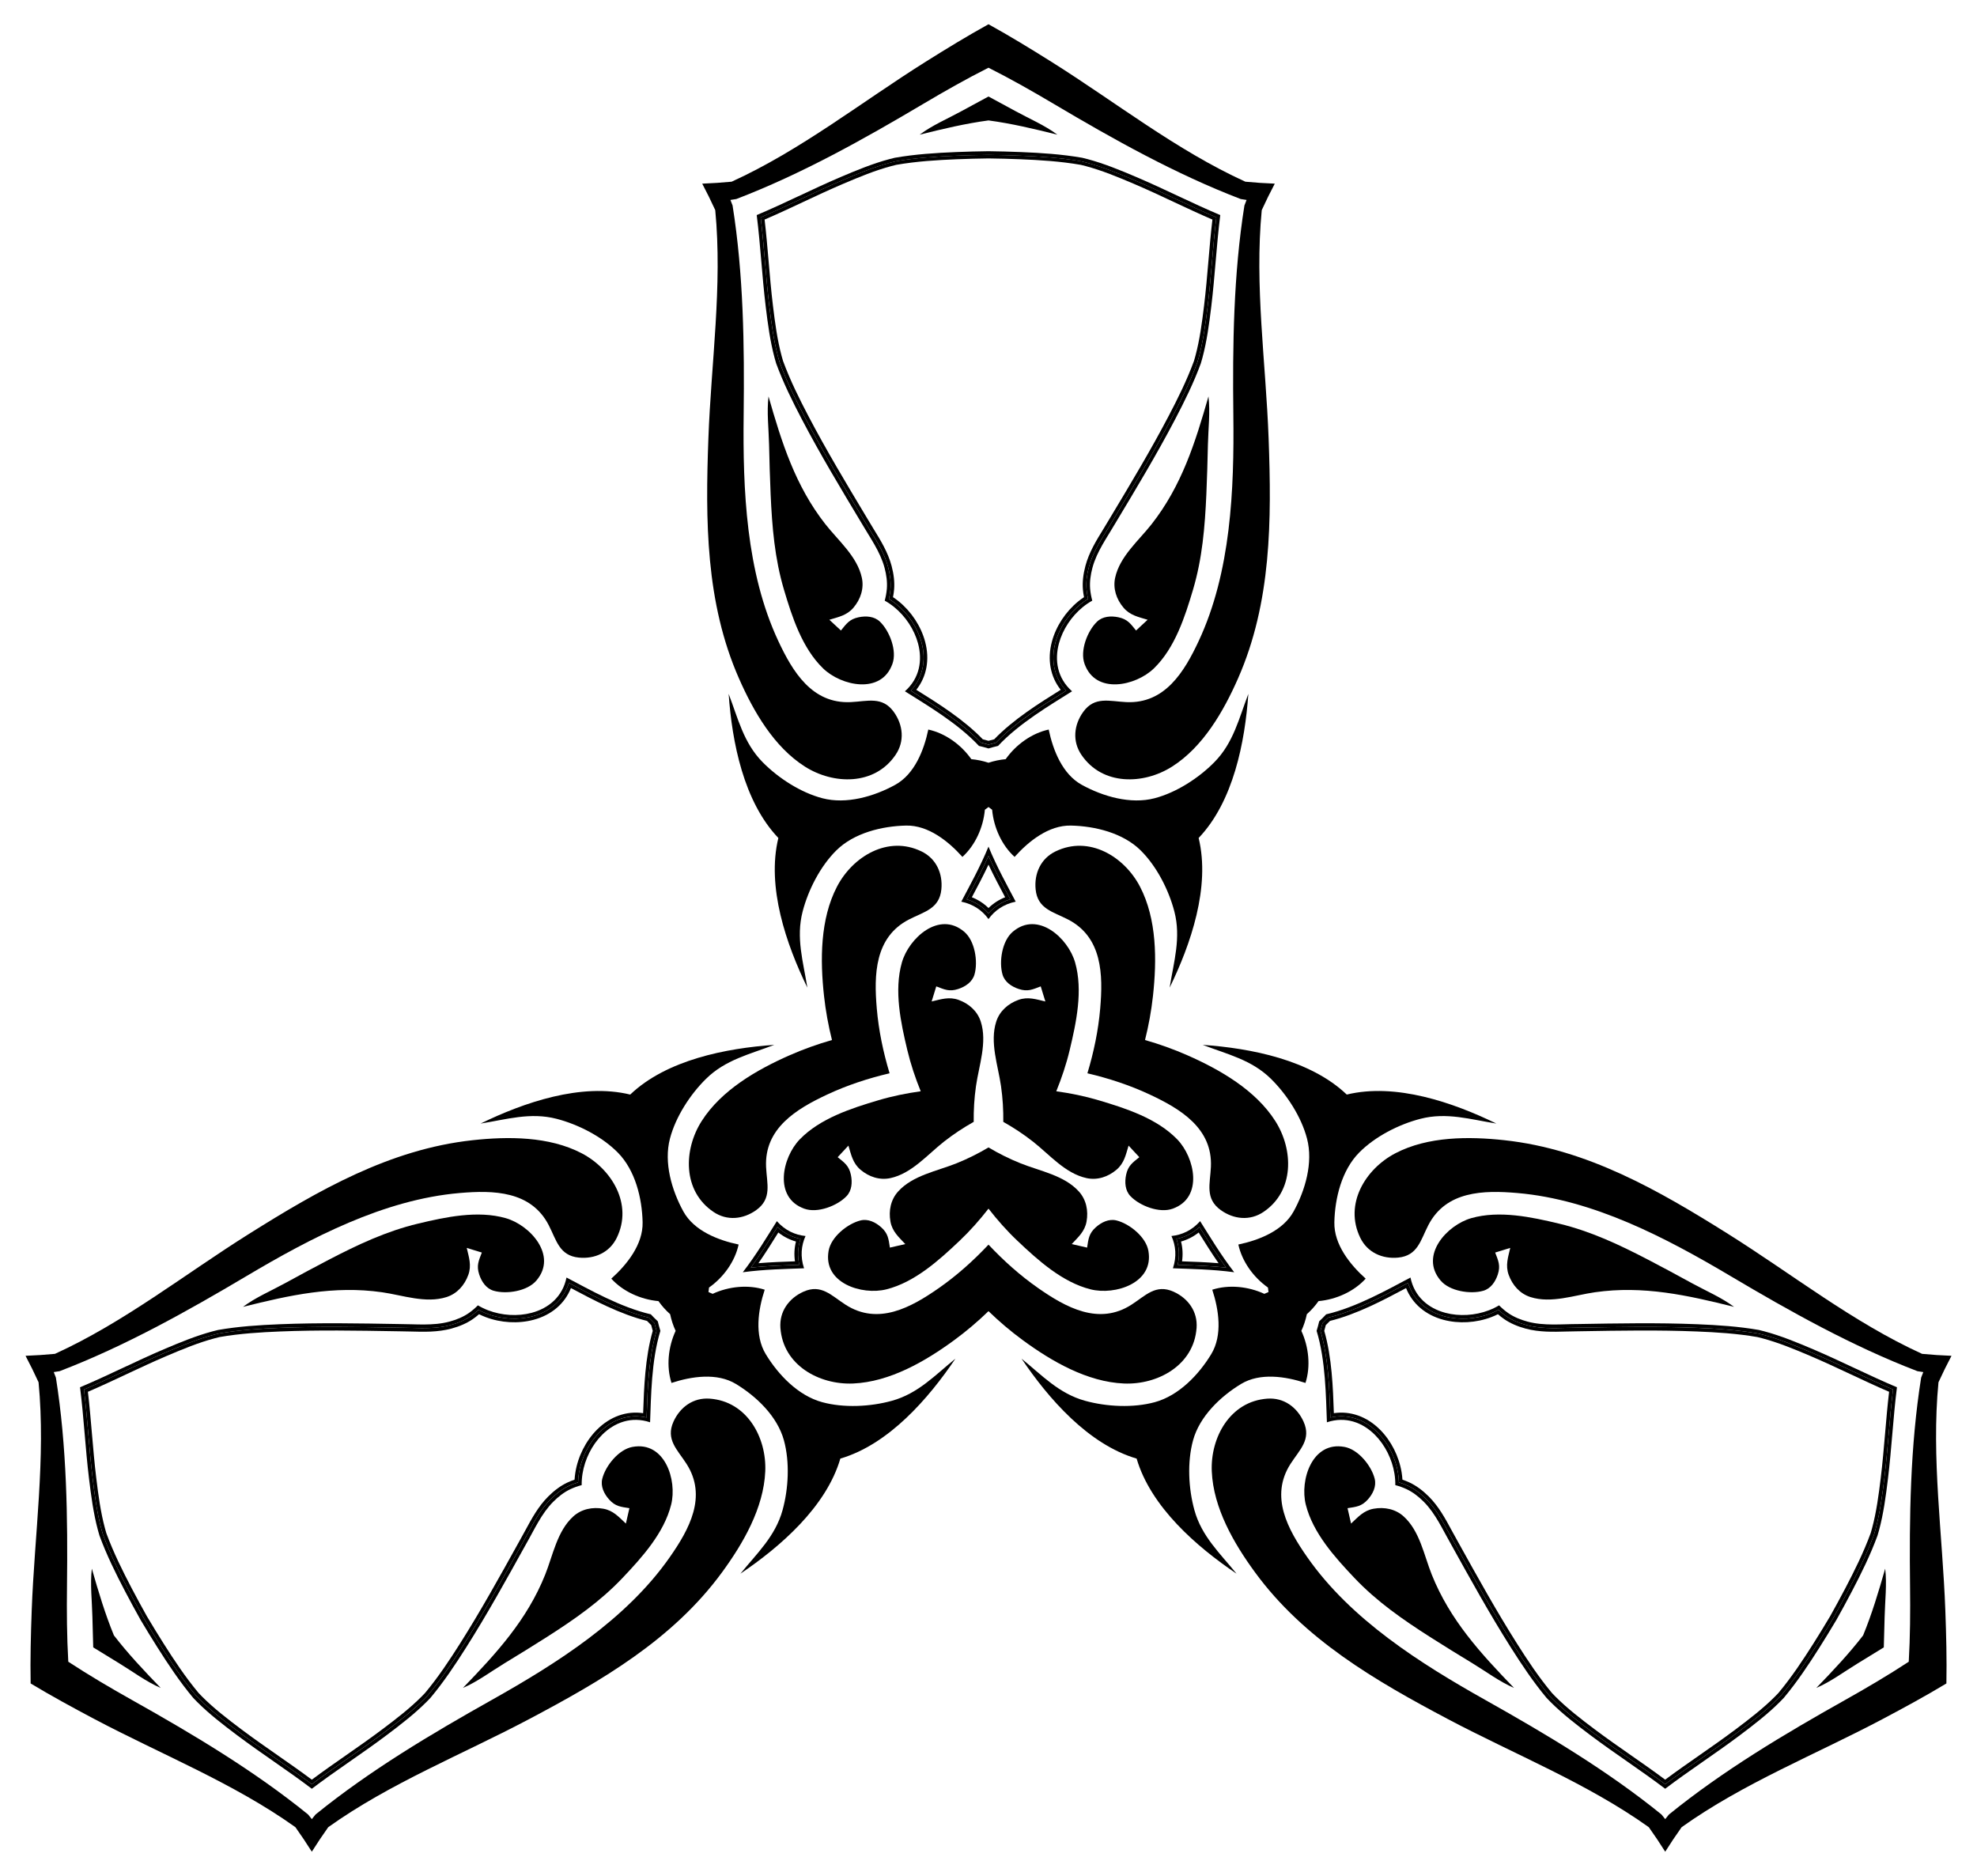 <?xml version="1.0" encoding="UTF-8"?>
<!DOCTYPE svg  PUBLIC '-//W3C//DTD SVG 1.1//EN'  'http://www.w3.org/Graphics/SVG/1.1/DTD/svg11.dtd'>
<svg enable-background="new 0 0 1731.094 1642.438" version="1.1" viewBox="0 0 1731.1 1642.4" xml:space="preserve" xmlns="http://www.w3.org/2000/svg">

	
		
			<path d="m128.64 1415.1c-4.553-8.131-9.006-16.303-13.304-24.506-7.833-14.948-15.946-31.143-22.233-48.305-0.424-1.416-0.84-2.883-1.236-4.362-3.778-14.099-5.739-28.818-7.575-43.914-1.573-12.935-2.705-26.158-3.799-38.946-1.033-12.067-2.08-24.31-3.52-36.531 11.304-4.864 22.43-10.078 33.397-15.217 11.622-5.446 23.639-11.078 35.628-16.182 13.992-5.958 27.719-11.619 41.818-15.397 1.48-0.397 2.958-0.77 4.396-1.111 18.006-3.136 36.088-4.207 52.95-4.898 33.567-1.374 67.811-0.787 100.93-0.22l3.065 0.052 0.102 7e-4c3.368 0.004 6.861 0.102 10.24 0.198 11.664 0.331 23.725 0.672 35.67-2.529 7.358-1.972 13.711-4.785 18.881-8.361 1.836-1.27 3.632-2.676 5.426-4.248 1.867 0.928 3.787 1.77 5.744 2.516 13.331 5.085 28.636 5.949 41.99 2.371 15.746-4.218 27.305-14.146 32.711-27.782 0.105 0.056 0.211 0.112 0.317 0.169 19.188 10.215 42.78 22.774 66.304 28.58 1.195 1.244 2.421 2.471 3.672 3.681 0.422 1.689 0.873 3.364 1.352 5.021-6.734 23.275-7.654 49.986-8.401 71.711-0.004 0.12-0.008 0.239-0.012 0.359-14.512-2.135-28.889 2.911-40.415 14.438-9.775 9.776-16.679 23.462-18.941 37.55-0.332 2.068-0.564 4.152-0.693 6.233-2.258 0.767-4.373 1.619-6.391 2.575-5.682 2.689-11.294 6.784-16.681 12.171-8.745 8.745-14.48 19.361-20.025 29.627-1.606 2.974-3.267 6.048-4.948 8.967l-0.051 0.089-1.487 2.68c-16.066 28.963-32.679 58.912-50.653 87.295-9.029 14.258-18.998 29.381-30.716 43.407-1.014 1.075-2.077 2.168-3.16 3.252-10.321 10.321-22.087 19.379-34.243 28.518-10.415 7.83-21.301 15.422-31.828 22.763-9.934 6.928-20.013 13.957-29.877 21.314-9.864-7.357-19.943-14.386-29.877-21.314-10.527-7.342-21.413-14.933-31.828-22.763-12.156-9.139-23.922-18.196-34.243-28.518-1.083-1.083-2.146-2.177-3.16-3.252-11.719-14.026-21.688-29.149-30.716-43.407-4.954-7.824-9.805-15.767-14.57-23.775zm736.91-1276.4c9.318 0.122 18.622 0.352 27.875 0.731 16.862 0.69 34.943 1.762 52.95 4.898 1.438 0.341 2.916 0.714 4.396 1.111 14.099 3.778 27.826 9.439 41.818 15.397 11.989 5.105 24.006 10.736 35.628 16.183 10.967 5.139 22.094 10.353 33.397 15.217-1.44 12.221-2.488 24.464-3.52 36.531-1.094 12.788-2.226 26.011-3.799 38.946-1.836 15.097-3.797 29.815-7.575 43.914-0.397 1.48-0.812 2.947-1.236 4.363-6.287 17.162-14.4 33.356-22.233 48.305-15.593 29.758-33.223 59.12-50.273 87.514l-1.578 2.628-0.052 0.088c-1.687 2.915-3.519 5.891-5.291 8.769-6.118 9.936-12.444 20.21-15.645 32.156-1.972 7.358-2.712 14.266-2.2 20.532 0.182 2.225 0.501 4.484 0.966 6.823-1.737 1.152-3.426 2.395-5.051 3.716-11.069 9.003-19.47 21.825-23.049 35.179-4.22 15.746-1.401 30.72 7.704 42.22-0.101 0.063-0.203 0.127-0.304 0.19-18.441 11.51-41.113 25.661-57.903 43.131-1.675 0.413-3.35 0.861-5.024 1.339-1.674-0.478-3.349-0.926-5.024-1.339-16.79-17.47-39.462-31.621-57.903-43.131-0.102-0.064-0.203-0.127-0.304-0.19 9.105-11.5 11.924-26.474 7.704-42.22-3.579-13.354-11.98-26.176-23.049-35.179-1.625-1.322-3.314-2.564-5.051-3.716 0.465-2.339 0.784-4.597 0.966-6.823 0.512-6.266-0.228-13.173-2.2-20.532-3.201-11.946-9.527-22.22-15.645-32.156-1.772-2.878-3.604-5.854-5.291-8.769l-0.052-0.088-1.578-2.628c-17.05-28.395-34.68-57.757-50.273-87.514-7.833-14.948-15.946-31.143-22.233-48.305-0.424-1.416-0.84-2.883-1.236-4.363-3.778-14.099-5.739-28.818-7.575-43.914-1.573-12.935-2.705-26.158-3.799-38.946-1.033-12.067-2.08-24.31-3.52-36.531 11.304-4.864 22.43-10.078 33.397-15.217 11.622-5.446 23.639-11.078 35.628-16.183 13.992-5.958 27.719-11.619 41.818-15.397 1.48-0.397 2.958-0.77 4.396-1.111 18.006-3.136 36.088-4.207 52.95-4.898 9.253-0.379 18.557-0.609 27.875-0.731zm736.91 1276.4c-4.765 8.008-9.616 15.951-14.571 23.775-9.029 14.258-18.998 29.381-30.716 43.407-1.014 1.075-2.077 2.168-3.16 3.252-10.321 10.321-22.087 19.379-34.243 28.518-10.416 7.83-21.301 15.422-31.828 22.763-9.934 6.928-20.013 13.957-29.877 21.314-9.864-7.357-19.943-14.386-29.877-21.314-10.528-7.342-21.413-14.933-31.828-22.763-12.156-9.139-23.922-18.196-34.243-28.518-1.083-1.083-2.146-2.177-3.16-3.252-11.719-14.026-21.687-29.149-30.716-43.407-17.974-28.383-34.587-58.332-50.653-87.295l-1.487-2.68-0.051-0.089c-1.681-2.918-3.342-5.993-4.948-8.967-5.546-10.266-11.28-20.882-20.025-29.627-5.387-5.387-10.999-9.481-16.681-12.171-2.018-0.955-4.133-1.808-6.391-2.575-0.13-2.081-0.361-4.164-0.693-6.233-2.262-14.087-9.166-27.774-18.941-37.55-11.526-11.527-25.903-16.573-40.415-14.438-0.004-0.119-0.008-0.239-0.012-0.359-0.748-21.725-1.667-48.436-8.401-71.711 0.479-1.657 0.93-3.332 1.352-5.021 1.252-1.21 2.477-2.437 3.672-3.681 23.524-5.805 47.116-18.365 66.304-28.58 0.106-0.056 0.211-0.113 0.317-0.169 5.407 13.635 16.966 23.563 32.711 27.782 13.354 3.578 28.659 2.713 41.99-2.371 1.957-0.747 3.877-1.588 5.744-2.516 1.793 1.572 3.589 2.978 5.426 4.248 5.17 3.576 11.522 6.389 18.881 8.361 11.946 3.201 24.007 2.859 35.67 2.529 3.378-0.096 6.872-0.195 10.24-0.198l0.102-7e-4 3.065-0.052c33.116-0.568 67.359-1.155 100.93 0.22 16.862 0.69 34.943 1.762 52.95 4.898 1.438 0.341 2.916 0.714 4.396 1.111 14.099 3.778 27.826 9.439 41.818 15.397 11.989 5.105 24.006 10.736 35.628 16.182 10.967 5.139 22.094 10.353 33.397 15.217-1.44 12.221-2.488 24.464-3.52 36.531-1.094 12.788-2.226 26.011-3.799 38.946-1.836 15.097-3.797 29.815-7.575 43.914-0.397 1.48-0.812 2.947-1.236 4.362-6.288 17.162-14.4 33.357-22.233 48.305-4.298 8.203-8.751 16.375-13.304 24.506zm-938.37-309.14c6.321-9.103 12.044-18.272 17.231-26.582 0.064-0.102 0.127-0.203 0.19-0.305 4.644 3.677 9.855 6.329 15.454 7.906-1.434 5.638-1.743 11.476-0.88 17.336-0.119 0.004-0.239 0.008-0.359 0.012-9.79 0.337-20.592 0.709-31.636 1.632zm201.46-348.94c4.723 10.026 9.802 19.566 14.405 28.213 0.056 0.106 0.113 0.211 0.169 0.317-5.506 2.183-10.408 5.37-14.574 9.431-4.165-4.061-9.067-7.247-14.574-9.431 0.056-0.105 0.112-0.211 0.169-0.317 4.603-8.647 9.682-18.187 14.405-28.213zm201.46 348.94c-11.044-0.923-21.846-1.295-31.636-1.632-0.12-4e-3 -0.239-0.008-0.359-0.012 0.862-5.861 0.553-11.699-0.88-17.336 5.599-1.577 10.81-4.229 15.454-7.906 0.063 0.101 0.127 0.203 0.19 0.305 5.187 8.31 10.91 17.479 17.231 26.582zm-366.03-21.301c-7.553-1.51-14.442-5.024-20.205-10.414-0.708 1.13-1.428 2.284-2.16 3.458-6.233 9.986-13.252 21.232-21.141 32.075 13.335-1.411 26.583-1.867 38.348-2.271 1.383-0.048 2.742-0.094 4.075-0.142-1.786-7.686-1.385-15.41 1.084-22.706zm164.57-285.04c5.084-5.785 11.572-9.995 19.122-12.291-0.625-1.178-1.264-2.379-1.915-3.6-5.532-10.391-11.762-22.092-17.207-34.346-5.445 12.254-11.675 23.955-17.207 34.346-0.65 1.222-1.29 2.422-1.915 3.6 7.549 2.296 14.037 6.506 19.122 12.291zm164.57 285.04c2.468 7.296 2.87 15.02 1.084 22.706 1.333 0.048 2.692 0.094 4.075 0.142 11.764 0.405 25.013 0.86 38.348 2.271-7.889-10.843-14.908-22.089-21.141-32.075-0.733-1.174-1.453-2.328-2.16-3.458-5.763 5.39-12.653 8.904-20.206 10.414zm-457.05 73.848c-1.678-1.603-3.308-3.234-4.881-4.895-23.434-5.609-47.197-18.26-66.457-28.514-1.222-0.65-2.422-1.29-3.6-1.915-4.386 14.422-15.756 24.971-31.754 29.258-12.722 3.409-27.313 2.581-40.034-2.271-2.537-0.968-5.008-2.103-7.374-3.386-2.239 2.095-4.458 3.897-6.738 5.474-4.87 3.368-10.89 6.027-17.895 7.904-11.497 3.081-23.321 2.746-34.757 2.422-3.4-0.096-6.916-0.196-10.327-0.199l-3.108-0.053c-33.163-0.569-67.456-1.157-101.12 0.222-17.001 0.696-35.243 1.779-53.462 4.959-1.499 0.354-3.039 0.743-4.578 1.156-14.3 3.832-28.14 9.538-42.24 15.542-12.04 5.127-24.084 10.77-35.73 16.228-11.646 5.458-23.474 11-35.49 16.11 1.583 12.961 2.697 25.976 3.794 38.79 1.097 12.815 2.231 26.067 3.811 39.058 1.851 15.213 3.829 30.052 7.66 44.352 0.412 1.539 0.846 3.067 1.288 4.543 6.355 17.368 14.538 33.707 22.436 48.779 4.32 8.244 8.794 16.454 13.367 24.62 4.785 8.043 9.659 16.023 14.638 23.887 9.104 14.376 19.162 29.632 31.026 43.82 1.056 1.121 2.163 2.26 3.29 3.387 10.468 10.468 22.33 19.601 34.58 28.81 10.46 7.864 21.369 15.472 31.92 22.829 10.55 7.357 21.263 14.829 31.696 22.681 10.433-7.852 21.147-15.324 31.696-22.681 10.55-7.357 21.46-14.965 31.92-22.829 12.249-9.209 24.112-18.342 34.58-28.81 1.127-1.127 2.234-2.266 3.29-3.387 11.864-14.188 21.922-29.444 31.026-43.82 18.025-28.464 34.662-58.456 50.751-87.461l1.508-2.718c1.703-2.956 3.374-6.051 4.991-9.043 5.437-10.066 11.059-20.473 19.476-28.889 5.128-5.128 10.441-9.012 15.793-11.545 2.505-1.186 5.176-2.207 8.11-3.098 0.071-2.691 0.324-5.399 0.754-8.079 2.159-13.442 8.738-26.493 18.051-35.806 11.712-11.712 26.533-16.283 41.215-12.871 0.048-1.333 0.094-2.692 0.142-4.075 0.75-21.806 1.675-48.711 8.535-71.81-0.651-2.193-1.249-4.421-1.799-6.675zm292.48-506.58c2.227-0.651 4.455-1.248 6.68-1.78 16.574-17.49 39.413-31.744 57.922-43.296 1.174-0.733 2.328-1.453 3.458-2.16-10.296-11.01-13.748-26.131-9.461-42.129 3.409-12.722 11.421-24.945 21.983-33.535 2.106-1.713 4.325-3.285 6.62-4.693-0.695-2.986-1.146-5.809-1.372-8.572-0.482-5.901 0.225-12.445 2.102-19.45 3.08-11.496 9.283-21.569 15.281-31.311 1.783-2.896 3.627-5.891 5.336-8.844l1.6-2.665c17.074-28.436 34.73-57.84 50.368-87.682 7.898-15.072 16.081-31.411 22.436-48.779 0.443-1.476 0.876-3.003 1.288-4.543 3.832-14.3 5.81-29.139 7.66-44.352 1.58-12.991 2.714-26.242 3.811-39.058 1.097-12.815 2.211-25.829 3.794-38.79-12.017-5.109-23.844-10.652-35.49-16.11-11.647-5.458-23.69-11.102-35.73-16.229-14.1-6.004-27.94-11.71-42.24-15.542-1.54-0.412-3.079-0.801-4.578-1.156-18.219-3.18-36.461-4.263-53.462-4.959-9.299-0.381-18.647-0.611-28.006-0.734-9.358 0.122-18.706 0.353-28.006 0.734-17.001 0.696-35.243 1.779-53.462 4.959-1.499 0.354-3.039 0.743-4.578 1.156-14.3 3.832-28.14 9.538-42.24 15.542-12.04 5.127-24.084 10.771-35.73 16.229-11.646 5.458-23.474 11-35.49 16.11 1.583 12.961 2.697 25.976 3.794 38.79 1.097 12.815 2.231 26.067 3.811 39.058 1.851 15.213 3.829 30.052 7.66 44.352 0.412 1.54 0.846 3.067 1.288 4.543 6.355 17.368 14.538 33.707 22.436 48.779 15.638 29.842 33.294 59.246 50.368 87.682l1.6 2.665c1.709 2.953 3.553 5.947 5.336 8.844 5.998 9.742 12.201 19.814 15.281 31.311 1.877 7.005 2.584 13.549 2.102 19.45-0.226 2.763-0.677 5.586-1.372 8.572 2.295 1.407 4.513 2.98 6.62 4.693 10.562 8.591 18.574 20.814 21.983 33.535 4.287 15.999 0.835 31.12-9.461 42.129 1.13 0.708 2.284 1.428 3.458 2.16 18.509 11.552 41.348 25.806 57.922 43.296 2.225 0.533 4.453 1.129 6.68 1.78zm292.48 506.58c-0.549 2.254-1.147 4.482-1.798 6.675 6.859 23.099 7.785 50.004 8.534 71.81 0.048 1.383 0.094 2.742 0.142 4.075 14.683-3.412 29.504 1.159 41.215 12.871 9.313 9.313 15.892 22.363 18.051 35.806 0.43 2.681 0.683 5.388 0.754 8.079 2.933 0.891 5.604 1.912 8.11 3.098 5.352 2.533 10.665 6.417 15.793 11.545 8.416 8.416 14.038 18.824 19.476 28.889 1.617 2.992 3.288 6.087 4.991 9.043l1.508 2.718c16.089 29.004 32.726 58.997 50.751 87.461 9.104 14.376 19.162 29.632 31.026 43.82 1.056 1.121 2.163 2.26 3.29 3.387 10.468 10.468 22.33 19.601 34.58 28.81 10.46 7.864 21.369 15.472 31.92 22.829 10.55 7.357 21.263 14.829 31.696 22.681 10.433-7.852 21.147-15.324 31.696-22.681 10.55-7.357 21.46-14.965 31.92-22.829 12.249-9.209 24.112-18.342 34.58-28.81 1.127-1.127 2.233-2.266 3.29-3.387 11.864-14.188 21.922-29.444 31.026-43.82 4.979-7.863 9.853-15.843 14.638-23.887 4.573-8.166 9.047-16.376 13.367-24.62 7.898-15.072 16.081-31.411 22.436-48.779 0.443-1.476 0.876-3.003 1.288-4.543 3.832-14.3 5.81-29.139 7.66-44.352 1.58-12.991 2.714-26.242 3.811-39.058 1.097-12.815 2.211-25.829 3.794-38.79-12.017-5.109-23.844-10.652-35.49-16.11-11.647-5.458-23.69-11.102-35.73-16.228-14.1-6.004-27.94-11.71-42.24-15.542-1.539-0.412-3.079-0.801-4.578-1.156-18.219-3.18-36.461-4.263-53.462-4.959-33.663-1.378-67.955-0.79-101.12-0.222l-3.108 0.053c-3.411 0.003-6.927 0.103-10.327 0.199-11.436 0.324-23.26 0.659-34.757-2.422-7.005-1.877-13.026-4.536-17.895-7.904-2.28-1.577-4.499-3.379-6.738-5.474-2.366 1.284-4.837 2.419-7.374 3.386-12.721 4.852-27.312 5.679-40.034 2.271-15.999-4.287-27.368-14.836-31.754-29.258-1.178 0.625-2.379 1.264-3.6 1.915-19.259 10.253-43.023 22.905-66.456 28.514-1.574 1.661-3.204 3.292-4.882 4.895z"/>
			<path d="m125.88 1416.7c-4.573-8.166-9.047-16.376-13.367-24.62-7.898-15.072-16.081-31.411-22.436-48.779-0.443-1.476-0.876-3.003-1.288-4.543-3.832-14.3-5.81-29.139-7.66-44.352-1.58-12.991-2.714-26.242-3.811-39.058-1.097-12.815-2.211-25.829-3.794-38.79 12.017-5.109 23.844-10.652 35.49-16.11 11.647-5.458 23.69-11.102 35.73-16.228 14.1-6.004 27.94-11.71 42.24-15.542 1.54-0.412 3.079-0.801 4.578-1.156 18.219-3.18 36.461-4.263 53.462-4.959 33.663-1.378 67.955-0.79 101.12-0.222l3.108 0.053c3.411 0.003 6.927 0.103 10.327 0.199 11.436 0.324 23.26 0.659 34.757-2.422 7.005-1.877 13.026-4.536 17.895-7.904 2.28-1.577 4.499-3.379 6.738-5.474 2.366 1.284 4.837 2.419 7.374 3.386 12.721 4.852 27.312 5.679 40.034 2.271 15.999-4.287 27.368-14.836 31.754-29.258 1.178 0.625 2.379 1.264 3.6 1.915 19.259 10.253 43.023 22.905 66.457 28.514 1.574 1.661 3.204 3.292 4.881 4.895 0.549 2.254 1.147 4.482 1.798 6.675-6.859 23.099-7.785 50.004-8.535 71.81-0.048 1.383-0.094 2.742-0.142 4.075-14.683-3.412-29.504 1.159-41.215 12.871-9.313 9.313-15.892 22.363-18.051 35.806-0.43 2.681-0.683 5.388-0.754 8.079-2.933 0.891-5.604 1.912-8.11 3.098-5.351 2.533-10.665 6.417-15.793 11.545-8.416 8.416-14.038 18.824-19.476 28.889-1.617 2.992-3.288 6.087-4.991 9.043l-1.508 2.718c-16.089 29.004-32.726 58.997-50.751 87.461-9.104 14.376-19.162 29.632-31.026 43.82-1.056 1.121-2.163 2.26-3.29 3.387-10.468 10.468-22.33 19.601-34.58 28.81-10.46 7.864-21.369 15.472-31.92 22.829-10.55 7.357-21.263 14.829-31.696 22.681-10.433-7.852-21.147-15.324-31.696-22.681-10.55-7.357-21.46-14.965-31.92-22.829-12.249-9.209-24.112-18.342-34.58-28.81-1.127-1.127-2.233-2.266-3.29-3.387-11.864-14.188-21.922-29.444-31.026-43.82-4.979-7.863-9.853-15.843-14.638-23.887zm739.66-1281.1c9.358 0.122 18.706 0.353 28.006 0.734 17.001 0.696 35.243 1.779 53.462 4.959 1.499 0.354 3.039 0.743 4.578 1.156 14.3 3.832 28.14 9.538 42.24 15.542 12.04 5.127 24.084 10.771 35.73 16.229 11.646 5.458 23.474 11 35.49 16.11-1.583 12.961-2.697 25.976-3.794 38.79-1.097 12.815-2.231 26.067-3.811 39.058-1.851 15.213-3.829 30.052-7.66 44.352-0.412 1.54-0.846 3.067-1.288 4.543-6.355 17.368-14.538 33.707-22.436 48.779-15.638 29.842-33.294 59.246-50.368 87.682l-1.6 2.665c-1.709 2.953-3.553 5.947-5.336 8.844-5.998 9.742-12.201 19.814-15.281 31.311-1.877 7.005-2.584 13.549-2.102 19.45 0.226 2.763 0.677 5.586 1.372 8.572-2.295 1.407-4.513 2.98-6.62 4.693-10.562 8.591-18.574 20.814-21.983 33.535-4.287 15.999-0.836 31.12 9.461 42.129-1.13 0.708-2.284 1.428-3.458 2.16-18.509 11.552-41.347 25.806-57.922 43.296-2.225 0.533-4.453 1.129-6.68 1.78-2.227-0.651-4.455-1.248-6.68-1.78-16.574-17.49-39.413-31.744-57.922-43.296-1.174-0.733-2.328-1.453-3.458-2.16 10.296-11.01 13.748-26.131 9.461-42.129-3.409-12.722-11.421-24.945-21.983-33.535-2.106-1.713-4.325-3.285-6.62-4.693 0.695-2.986 1.146-5.809 1.372-8.572 0.482-5.901-0.225-12.445-2.102-19.45-3.08-11.496-9.283-21.569-15.281-31.311-1.783-2.896-3.627-5.891-5.336-8.844l-1.6-2.665c-17.074-28.436-34.73-57.84-50.368-87.682-7.898-15.072-16.081-31.411-22.436-48.779-0.443-1.476-0.876-3.003-1.288-4.543-3.832-14.3-5.81-29.139-7.66-44.352-1.58-12.991-2.714-26.242-3.811-39.058-1.097-12.815-2.211-25.829-3.794-38.79 12.017-5.109 23.844-10.652 35.49-16.11 11.647-5.458 23.69-11.102 35.73-16.229 14.1-6.004 27.94-11.71 42.24-15.542 1.54-0.412 3.079-0.801 4.578-1.156 18.219-3.18 36.461-4.263 53.462-4.959 9.299-0.381 18.647-0.611 28.005-0.734zm739.66 1281.1c-4.785 8.043-9.659 16.023-14.638 23.887-9.104 14.376-19.162 29.632-31.026 43.82-1.056 1.121-2.163 2.26-3.29 3.387-10.468 10.468-22.33 19.601-34.58 28.81-10.46 7.864-21.369 15.472-31.92 22.829-10.55 7.357-21.263 14.829-31.696 22.681-10.433-7.852-21.147-15.324-31.696-22.681-10.55-7.357-21.46-14.965-31.92-22.829-12.249-9.209-24.112-18.342-34.58-28.81-1.127-1.127-2.234-2.266-3.29-3.387-11.864-14.188-21.922-29.444-31.026-43.82-18.025-28.464-34.662-58.456-50.751-87.461l-1.508-2.718c-1.703-2.956-3.374-6.051-4.991-9.043-5.437-10.066-11.059-20.473-19.476-28.889-5.128-5.128-10.441-9.012-15.793-11.545-2.505-1.186-5.176-2.207-8.11-3.098-0.071-2.691-0.324-5.399-0.754-8.079-2.159-13.442-8.738-26.493-18.051-35.806-11.712-11.712-26.533-16.283-41.215-12.871-0.048-1.333-0.095-2.692-0.142-4.075-0.75-21.806-1.675-48.711-8.534-71.81 0.651-2.193 1.249-4.421 1.798-6.675 1.677-1.603 3.308-3.234 4.881-4.895 23.434-5.609 47.197-18.26 66.456-28.514 1.222-0.65 2.422-1.29 3.6-1.915 4.386 14.422 15.756 24.971 31.754 29.258 12.721 3.409 27.313 2.581 40.034-2.271 2.537-0.968 5.008-2.103 7.374-3.386 2.239 2.095 4.458 3.897 6.738 5.474 4.87 3.368 10.89 6.027 17.895 7.904 11.497 3.081 23.321 2.746 34.757 2.422 3.4-0.096 6.916-0.196 10.327-0.199l3.108-0.053c33.163-0.569 67.456-1.157 101.12 0.222 17.001 0.696 35.243 1.779 53.462 4.959 1.499 0.354 3.039 0.743 4.578 1.156 14.3 3.832 28.14 9.538 42.24 15.542 12.04 5.127 24.084 10.77 35.73 16.228 11.646 5.458 23.474 11 35.49 16.11-1.583 12.961-2.697 25.976-3.794 38.79-1.097 12.815-2.231 26.067-3.811 39.058-1.851 15.213-3.829 30.052-7.66 44.352-0.413 1.539-0.846 3.067-1.288 4.543-6.355 17.368-14.538 33.707-22.436 48.779-4.32 8.244-8.794 16.455-13.367 24.62zm-947.74-306.91c7.889-10.843 14.908-22.089 21.141-32.075 0.733-1.174 1.453-2.328 2.16-3.458 5.763 5.39 12.653 8.904 20.205 10.414-2.468 7.296-2.87 15.02-1.084 22.706-1.333 0.048-2.692 0.094-4.075 0.142-11.764 0.405-25.013 0.86-38.348 2.271zm208.08-360.4c5.445 12.254 11.675 23.955 17.207 34.346 0.65 1.222 1.29 2.422 1.915 3.6-7.549 2.296-14.038 6.506-19.122 12.291-5.084-5.785-11.572-9.995-19.122-12.291 0.625-1.178 1.264-2.379 1.915-3.6 5.532-10.391 11.762-22.092 17.207-34.346zm208.08 360.4c-13.335-1.411-26.584-1.867-38.348-2.271-1.383-0.048-2.742-0.094-4.075-0.142 1.786-7.686 1.385-15.41-1.084-22.706 7.553-1.51 14.442-5.024 20.206-10.414 0.708 1.13 1.428 2.284 2.16 3.458 6.232 9.986 13.252 21.232 21.141 32.075zm-368.28-27.64c-9.177-0.917-17.962-4.933-25.115-13.006-8.141 12.89-18.066 29.54-29.825 44.726 19.03-2.59 38.412-2.861 53.646-3.466-3.415-10.232-2.501-19.847 1.294-28.253zm160.2-277.48c5.383-7.489 13.253-13.089 23.821-15.247-7.092-13.496-16.55-30.416-23.821-48.192-7.272 17.776-16.729 34.696-23.821 48.192 10.569 2.158 18.438 7.758 23.821 15.247zm160.2 277.48c3.794 8.406 4.709 18.022 1.294 28.253 15.234 0.606 34.616 0.876 53.646 3.466-11.758-15.185-21.684-31.836-29.825-44.726-7.153 8.074-15.938 12.089-25.115 13.006zm-449.77 74.69c-2.117-1.998-4.16-4.041-6.108-6.128-26.562-6.15-53.919-21.755-73.824-32.216-3.458 16.932-15.749 26.937-30.491 30.886-12.223 3.275-26.132 2.386-38.078-2.17-3.12-1.19-6.138-2.645-9.005-4.357-2.488 2.484-5.156 4.799-8.05 6.8-5.055 3.497-10.987 5.862-16.909 7.448-14.436 3.868-29.537 2.129-44.258 2.114-34.783-0.595-69.587-1.252-104.36 0.172-18.069 0.74-36.135 1.9-53.97 5.02-1.592 0.375-3.178 0.776-4.761 1.2-14.593 3.91-28.828 9.797-42.664 15.688-24.874 10.592-48.908 22.98-73.418 33.276 3.338 26.374 4.627 53.382 7.891 80.22 1.816 14.929 3.836 30.2 7.746 44.792 0.424 1.584 0.87 3.157 1.341 4.723 6.216 17.006 14.244 33.232 22.638 49.25 4.356 8.312 8.844 16.551 13.427 24.736 4.797 8.062 9.688 16.068 14.708 23.996 9.675 15.278 19.713 30.344 31.333 44.23 1.121 1.191 2.261 2.364 3.42 3.523 10.683 10.683 22.898 20.067 34.919 29.104 21.61 16.246 44.356 30.866 65.527 46.944 21.171-16.078 43.917-30.698 65.527-46.944 12.021-9.037 24.236-18.421 34.919-29.104 1.159-1.159 2.299-2.332 3.42-3.523 11.619-13.886 21.658-28.952 31.333-44.23 18.62-29.403 35.452-59.872 52.328-90.293 7.347-12.755 13.391-26.703 23.959-37.271 4.335-4.335 9.349-8.29 14.905-10.919 3.18-1.505 6.519-2.658 9.914-3.571-0.049-3.339 0.2-6.68 0.729-9.977 2.027-12.624 8.212-25.113 17.159-34.061 10.791-10.792 25.601-16.434 41.994-10.963 0.893-22.469 1.057-53.963 9.012-80.042-0.833-2.731-1.581-5.521-2.252-8.354zm289.57-501.55c2.789-0.835 5.58-1.582 8.361-2.226 18.607-19.929 45.8-35.817 64.812-47.825-12.935-11.461-15.454-27.108-11.503-41.849 3.276-12.223 11-23.824 20.918-31.891 2.59-2.107 5.359-3.993 8.275-5.62-0.907-3.396-1.578-6.865-1.864-10.371-0.501-6.127 0.417-12.445 2.004-18.368 3.868-14.436 12.925-26.644 20.298-39.385 17.907-29.826 35.878-59.638 52.031-90.464 8.394-16.018 16.422-32.244 22.638-49.25 0.471-1.566 0.917-3.14 1.341-4.723 3.91-14.593 5.93-29.864 7.746-44.792 3.264-26.838 4.553-53.846 7.891-80.22-24.509-10.296-48.544-22.684-73.418-33.276-13.837-5.892-28.071-11.778-42.664-15.688-1.584-0.424-3.169-0.825-4.761-1.2-17.835-3.12-35.902-4.28-53.97-5.02-9.377-0.384-18.755-0.617-28.135-0.74-9.38 0.123-18.759 0.356-28.135 0.74-18.069 0.74-36.136 1.9-53.97 5.02-1.592 0.375-3.178 0.776-4.761 1.2-14.593 3.91-28.828 9.797-42.664 15.688-24.874 10.592-48.908 22.98-73.418 33.276 3.338 26.374 4.627 53.382 7.891 80.22 1.816 14.929 3.835 30.2 7.746 44.792 0.424 1.584 0.87 3.157 1.341 4.723 6.216 17.006 14.244 33.232 22.638 49.25 16.154 30.826 34.125 60.638 52.031 90.464 7.373 12.741 16.43 24.949 20.298 39.385 1.587 5.922 2.505 12.241 2.004 18.368-0.286 3.507-0.957 6.975-1.865 10.371 2.916 1.627 5.685 3.513 8.275 5.62 9.919 8.067 17.643 19.668 20.918 31.891 3.951 14.741 1.432 30.388-11.503 41.849 19.012 12.008 46.205 27.897 64.812 47.825 2.781 0.644 5.571 1.392 8.361 2.226zm289.57 501.55c-0.672 2.833-1.419 5.623-2.252 8.354 7.955 26.079 8.119 57.573 9.012 80.042 16.393-5.472 31.203 0.171 41.994 10.963 8.948 8.948 15.132 21.438 17.159 34.061 0.529 3.296 0.778 6.638 0.729 9.977 3.395 0.913 6.734 2.066 9.914 3.571 5.556 2.63 10.57 6.584 14.905 10.919 10.568 10.568 16.612 24.516 23.96 37.271 16.877 30.421 33.709 60.89 52.328 90.293 9.675 15.278 19.713 30.344 31.332 44.23 1.121 1.191 2.261 2.364 3.42 3.523 10.683 10.683 22.898 20.067 34.919 29.104 21.61 16.246 44.356 30.866 65.527 46.944 21.171-16.078 43.917-30.698 65.527-46.944 12.021-9.037 24.236-18.421 34.919-29.104 1.159-1.159 2.299-2.332 3.42-3.523 11.62-13.886 21.658-28.952 31.333-44.23 5.021-7.928 9.912-15.934 14.708-23.996 4.583-8.185 9.071-16.424 13.427-24.736 8.394-16.018 16.422-32.244 22.638-49.25 0.471-1.566 0.917-3.14 1.341-4.723 3.91-14.593 5.93-29.864 7.746-44.792 3.264-26.838 4.553-53.846 7.891-80.22-24.51-10.296-48.544-22.684-73.418-33.276-13.837-5.892-28.071-11.778-42.664-15.688-1.584-0.424-3.169-0.825-4.761-1.2-17.835-3.12-35.902-4.28-53.971-5.02-34.773-1.424-69.576-0.766-104.36-0.172-14.72 0.015-29.821 1.754-44.258-2.114-5.922-1.587-11.853-3.951-16.909-7.448-2.894-2.002-5.562-4.317-8.05-6.8-2.867 1.712-5.885 3.167-9.005 4.357-11.946 4.556-25.854 5.445-38.078 2.17-14.741-3.949-27.033-13.954-30.491-30.886-19.906 10.461-47.262 26.066-73.824 32.216-1.948 2.087-3.991 4.129-6.108 6.128z"/>
			<path d="m1144.3 1150.6c-1.05 5.031-2.669 9.956-4.813 14.591 6.59 14.242 8.217 31.231 3.619 45.587-17.477-5.721-39.804-9.162-56.423 0.908-18.062 10.944-36.287 28.378-42.026 49.338-5.211 19.032-4.022 42.274 1.2 61.156 6.347 22.951 22.38 37.712 36.885 55.602-34.875-23.532-75.069-58.39-87.495-100.77-42.377-12.425-77.235-52.62-100.77-87.495 17.89 14.504 32.651 30.538 55.602 36.885 18.882 5.221 42.124 6.41 61.156 1.2 20.959-5.738 38.393-23.964 49.338-42.025 10.07-16.619 6.629-38.946 0.908-56.423 14.357-4.598 31.345-2.97 45.587 3.619 1.2-0.555 2.419-1.075 3.655-1.559-0.199-1.312-0.358-2.628-0.477-3.945-12.828-9.039-22.732-22.938-25.928-37.67 17.996-3.784 39.052-11.968 48.409-28.998 10.17-18.509 17.236-42.72 11.726-63.74-5.003-19.088-17.654-38.621-31.617-52.363-16.972-16.703-38.238-21.469-59.744-29.71 41.968 2.941 94.207 13.032 126.16 43.519 42.912-10.428 93.197 6.952 131.01 25.389-22.746-3.616-43.546-10.122-66.595-4.142-18.963 4.919-39.685 15.51-53.562 29.539-15.282 15.449-21.268 39.95-21.715 61.064-0.411 19.428 13.732 37.042 27.425 49.318-10.134 11.16-25.66 18.245-41.289 19.659-2.942 4.175-6.398 8.039-10.23 11.464z"/>
			<path d="m586.78 1150.6c-3.832-3.425-7.288-7.289-10.23-11.464-15.629-1.414-31.155-8.499-41.289-19.659 13.693-12.275 27.836-29.89 27.425-49.318-0.447-21.114-6.433-45.615-21.715-61.064-13.877-14.029-34.599-24.62-53.562-29.539-23.05-5.979-43.849 0.526-66.595 4.142 37.816-18.437 88.102-35.817 131.01-25.389 31.949-30.487 84.188-40.578 126.16-43.519-21.506 8.241-42.772 13.007-59.744 29.71-13.963 13.741-26.613 33.275-31.617 52.363-5.51 21.02 1.556 45.231 11.726 63.74 9.358 17.03 30.414 25.214 48.409 28.998-3.196 14.732-13.1 28.631-25.928 37.67-0.119 1.317-0.279 2.633-0.477 3.945 1.236 0.484 2.455 1.004 3.655 1.559 14.242-6.59 31.231-8.217 45.587-3.619-5.721 17.477-9.162 39.804 0.908 56.423 10.944 18.062 28.378 36.287 49.338 42.025 19.032 5.211 42.274 4.022 61.156-1.2 22.951-6.347 37.712-22.381 55.602-36.885-23.532 34.875-58.39 75.069-100.77 87.495-12.425 42.377-52.62 77.235-87.495 100.77 14.504-17.89 30.538-32.651 36.885-55.602 5.221-18.882 6.41-42.124 1.2-61.156-5.738-20.959-23.963-38.393-42.026-49.338-16.619-10.07-38.946-6.629-56.423-0.908-4.598-14.357-2.97-31.345 3.619-45.587-2.144-4.635-3.763-9.56-4.813-14.591z"/>
			<path d="m865.55 667.79c4.882-1.606 9.957-2.667 15.042-3.127 9.039-12.828 22.938-22.732 37.67-25.928 3.784 17.996 11.968 39.052 28.998 48.409 18.509 10.17 42.72 17.236 63.74 11.726 19.088-5.003 38.621-17.654 52.363-31.617 16.703-16.972 21.469-38.238 29.71-59.744-2.941 41.969-13.032 94.207-43.519 126.16 10.428 42.912-6.952 93.198-25.389 131.01 3.616-22.746 10.122-43.546 4.142-66.595-4.919-18.963-15.511-39.685-29.539-53.562-15.449-15.282-39.95-21.268-61.064-21.715-19.428-0.411-37.042 13.732-49.318 27.425-11.16-10.134-18.245-25.661-19.659-41.289-1.081-0.762-2.141-1.558-3.178-2.386-1.037 0.828-2.097 1.624-3.178 2.386-1.414 15.629-8.499 31.155-19.659 41.289-12.275-13.693-29.89-27.836-49.318-27.425-21.114 0.447-45.615 6.433-61.064 21.715-14.029 13.877-24.62 34.599-29.539 53.562-5.979 23.05 0.526 43.849 4.142 66.595-18.437-37.816-35.817-88.102-25.389-131.01-30.487-31.949-40.578-84.187-43.519-126.16 8.241 21.506 13.007 42.772 29.71 59.744 13.741 13.963 33.275 26.613 52.363 31.617 21.021 5.51 45.231-1.556 63.74-11.726 17.03-9.358 25.214-30.414 28.998-48.409 14.732 3.196 28.631 13.1 37.67 25.928 5.086 0.46 10.161 1.521 15.043 3.127z"/>
			<path d="m1143.4 1317.4c6.24 24.78 25.392 45.989 42.518 64.063 19.703 20.794 42.436 36.529 66.479 51.876 12.277 7.837 24.69 15.456 37.136 23.022 11.707 7.117 23.569 16.04 36.175 21.443-29.243-30.256-56.094-59.464-71.992-99.117-6.801-16.964-10.476-38.189-24.606-51.012-7.195-6.529-16.885-8.453-26.318-6.767-8.757 1.565-13.599 7.243-19.775 13.002-0.945-4.511-2.113-8.97-3.086-13.475 7.521-1.199 12.303-1.47 17.799-7.628 4.353-4.878 7.657-11.448 5.974-18.135-2.801-11.339-14.515-25.878-26.601-27.894-28.156-5.152-39.128 29.081-33.703 50.622z"/>
			<path d="m1010.4 585.17c18.34-17.794 27.132-44.985 34.221-68.853 8.156-27.46 10.417-55.015 11.686-83.51 0.648-14.55 1.04-29.111 1.37-43.672 0.31-13.697 2.107-28.432 0.482-42.05-11.581 40.453-23.45 78.311-49.842 111.91-11.291 14.372-27.835 28.167-31.874 46.815-2.057 9.495 1.122 18.85 7.298 26.176 5.734 6.801 13.072 8.156 21.148 10.624-3.434 3.074-6.712 6.315-10.126 9.41-4.799-5.914-7.425-9.92-15.506-11.6-6.401-1.331-13.742-0.907-18.692 3.894-8.419 8.095-15.153 25.509-10.856 36.984 9.617 26.96 44.748 19.345 60.691 3.877z"/>
			<path d="m442.8 1066.5c-24.58-6.986-52.524-1.004-76.739 4.79-27.859 6.667-52.853 18.486-78.165 31.634-12.925 6.714-25.731 13.654-38.506 20.649-12.017 6.58-25.676 12.391-36.658 20.607 40.824-10.197 79.545-18.847 121.83-12.788 18.092 2.592 38.31 10.022 56.48 4.196 9.251-2.966 15.763-10.396 19.02-19.408 3.023-8.366 0.527-15.399-1.373-23.627 4.379 1.437 8.825 2.655 13.213 4.065-2.722 7.113-4.878 11.39-2.293 19.229 2.048 6.209 6.086 12.355 12.718 14.241 11.22 3.244 29.668 0.368 37.457-9.09 18.54-21.808-5.621-48.426-26.988-54.499z"/>
			<path d="m587.66 1317.4c-6.24 24.78-25.392 45.989-42.518 64.063-19.703 20.794-42.436 36.529-66.479 51.876-12.277 7.837-24.69 15.456-37.136 23.022-11.707 7.117-23.569 16.04-36.175 21.443 29.243-30.256 56.094-59.464 71.992-99.117 6.801-16.964 10.476-38.189 24.606-51.012 7.195-6.529 16.885-8.453 26.318-6.767 8.757 1.565 13.599 7.243 19.775 13.002 0.945-4.511 2.113-8.97 3.086-13.475-7.521-1.199-12.303-1.47-17.799-7.628-4.353-4.878-7.657-11.448-5.974-18.135 2.801-11.339 14.515-25.878 26.601-27.894 28.156-5.152 39.128 29.081 33.703 50.622z"/>
			<path d="m1288.3 1066.5c24.58-6.986 52.524-1.004 76.739 4.79 27.859 6.667 52.853 18.486 78.165 31.634 12.925 6.714 25.731 13.654 38.506 20.649 12.017 6.58 25.676 12.391 36.658 20.607-40.824-10.197-79.545-18.847-121.83-12.788-18.092 2.592-38.31 10.022-56.48 4.196-9.252-2.966-15.763-10.396-19.02-19.408-3.023-8.366-0.527-15.399 1.373-23.627-4.379 1.437-8.825 2.655-13.213 4.065 2.722 7.113 4.878 11.39 2.293 19.229-2.048 6.209-6.086 12.355-12.718 14.241-11.22 3.244-29.668 0.368-37.457-9.09-18.54-21.808 5.621-48.426 26.988-54.499z"/>
			<path d="m720.69 585.17c-18.34-17.794-27.132-44.985-34.221-68.853-8.156-27.46-10.417-55.015-11.686-83.51-0.648-14.55-1.04-29.111-1.37-43.672-0.31-13.697-2.107-28.432-0.483-42.05 11.581 40.453 23.45 78.311 49.842 111.91 11.291 14.372 27.834 28.167 31.874 46.815 2.057 9.495-1.122 18.85-7.298 26.176-5.734 6.801-13.072 8.156-21.148 10.624 3.434 3.074 6.712 6.315 10.126 9.41 4.799-5.914 7.425-9.92 15.506-11.6 6.401-1.331 13.742-0.907 18.692 3.894 8.419 8.095 15.153 25.509 10.856 36.984-9.616 26.96-44.748 19.345-60.691 3.877z"/>
			<path d="m865.55 1004.6c8.824 5.24 18.125 9.924 28.085 13.917 16.964 6.801 38.189 10.476 51.012 24.606 6.529 7.195 8.453 16.885 6.767 26.318-1.565 8.757-7.243 13.6-13.002 19.775 4.511 0.945 8.97 2.113 13.475 3.086 1.199-7.521 1.47-12.304 7.628-17.799 4.878-4.353 11.448-7.657 18.135-5.974 11.339 2.801 25.878 14.515 27.894 26.601 5.152 28.156-29.081 39.128-50.622 33.703-24.78-6.24-45.989-25.392-64.063-42.518-9.311-8.823-17.608-18.253-25.31-28.136-7.702 9.883-15.999 19.313-25.31 28.136-18.074 17.126-39.283 36.278-64.063 42.518-21.541 5.424-55.774-5.547-50.622-33.703 2.016-12.086 16.555-23.8 27.894-26.601 6.687-1.682 13.257 1.621 18.135 5.974 6.158 5.496 6.429 10.278 7.628 17.799 4.505-0.973 8.964-2.142 13.475-3.086-5.76-6.175-11.438-11.018-13.002-19.775-1.686-9.433 0.239-19.123 6.767-26.318 12.823-14.13 34.047-17.805 51.012-24.606 9.96-3.993 19.261-8.677 28.086-13.917z"/>
			<path d="m852.6 982.21c-8.95 5.022-17.657 10.735-26.095 17.364-14.372 11.291-28.167 27.834-46.815 31.874-9.495 2.057-18.85-1.122-26.176-7.298-6.801-5.734-8.156-13.072-10.624-21.148-3.074 3.434-6.315 6.712-9.41 10.126 5.914 4.799 9.92 7.425 11.6 15.506 1.331 6.401 0.907 13.742-3.894 18.692-8.095 8.419-25.509 15.153-36.984 10.856-26.96-9.617-19.345-44.748-3.877-60.691 17.794-18.34 44.985-27.132 68.853-34.221 12.296-3.652 24.611-6.122 37.021-7.851-4.708-11.612-8.726-23.512-11.712-35.987-5.795-24.215-11.776-52.159-4.79-76.739 6.073-21.367 32.691-45.528 54.499-26.988 9.459 7.789 12.334 26.237 9.09 37.457-1.887 6.633-8.032 10.671-14.241 12.718-7.838 2.585-12.116 0.428-19.229-2.293-1.41 4.388-2.628 8.834-4.065 13.213 8.228-1.901 15.26-4.396 23.627-1.373 9.012 3.257 16.442 9.768 19.408 19.02 5.826 18.17-1.604 38.388-4.196 56.48-1.522 10.622-2.116 21.019-1.99 31.281z"/>
			<path d="m878.5 982.21c0.126-10.262-0.468-20.659-1.99-31.281-2.592-18.092-10.022-38.31-4.196-56.48 2.966-9.251 10.397-15.763 19.408-19.02 8.366-3.023 15.399-0.527 23.627 1.373-1.437-4.379-2.655-8.825-4.065-13.213-7.113 2.722-11.39 4.878-19.229 2.293-6.209-2.048-12.355-6.086-14.241-12.718-3.244-11.22-0.368-29.668 9.09-37.457 21.808-18.54 48.426 5.621 54.499 26.988 6.986 24.58 1.004 52.524-4.79 76.739-2.985 12.475-7.004 24.375-11.712 35.987 12.41 1.728 24.725 4.199 37.021 7.851 23.868 7.089 51.059 15.881 68.853 34.221 15.468 15.943 23.083 51.075-3.877 60.691-11.475 4.297-28.889-2.437-36.984-10.856-4.801-4.95-5.225-12.292-3.894-18.692 1.681-8.081 5.687-10.707 11.6-15.506-3.095-3.414-6.337-6.692-9.41-10.126-2.468 8.076-3.823 15.414-10.624 21.148-7.326 6.176-16.681 9.355-26.176 7.298-18.649-4.04-32.443-20.583-46.815-31.874-8.438-6.629-17.145-12.342-26.095-17.364z"/>
			<path d="m1649.5 1442.3c-7.609 4.734-15.256 9.41-22.913 14.066-11.707 7.117-23.569 16.04-36.176 21.443 14.604-15.11 28.612-29.959 40.956-45.978 7.7-18.7 13.556-38.256 19.34-58.458 1.624 13.619-0.173 28.353-0.483 42.05-0.203 8.96-0.429 17.919-0.725 26.877z"/>
			<path d="m81.627 1442.3c-0.295-8.957-0.522-17.917-0.725-26.876-0.31-13.697-2.107-28.432-0.483-42.05 5.784 20.203 11.639 39.758 19.34 58.458 12.345 16.019 26.352 30.868 40.957 45.978-12.606-5.403-24.468-14.326-36.175-21.443-7.658-4.656-15.304-9.332-22.913-14.066z"/>
			<path d="m865.55 84.491c7.905 4.223 15.777 8.506 23.638 12.811 12.017 6.58 25.676 12.391 36.658 20.607-20.388-5.092-40.251-9.799-60.296-12.48-20.045 2.681-39.908 7.388-60.296 12.48 10.982-8.216 24.641-14.027 36.658-20.607 7.861-4.304 15.733-8.588 23.638-12.811z"/>
			<path d="m1177.1 1266.8c5.695 0.95-7.527-1.377 0 0z"/>
			<path d="m949.71 581.3c-2.025-5.407 2.571 7.207 0 0z"/>
			<path d="m469.79 1121c-3.67 4.457 4.956-5.83 0 0z"/>
			<path d="m553.95 1266.8c-5.694 0.95 7.527-1.377 0 0z"/>
			<path d="m1261.3 1121c3.67 4.457-4.956-5.83 0 0z"/>
			<path d="m781.39 581.3c2.025-5.407-2.571 7.207 0 0z"/>
			<path d="m1005.5 1095.2c-0.95-5.694 1.377 7.527 0 0z"/>
			<path d="m886.9 815.71c-4.457 3.67 5.83-4.956 0 0z"/>
			<path d="m704.2 1058.2c5.407 2.025-7.207-2.571 0 0z"/>
			<path d="m725.55 1095.2c0.95-5.694-1.377 7.527 0 0z"/>
			<path d="m1026.9 1058.2c-5.407 2.025 7.207-2.571 0 0z"/>
			<path d="m844.2 815.71c4.457 3.67-5.83-4.956 0 0z"/>
			<path d="m1109.7 1224.6c9.798-0.748-9.332 0.652 0 0z"/>
			<path d="m946.9 660.82c-5.547-8.112 5.231 7.755 0 0z"/>
			<path d="m540.07 1083.7c-4.252 8.859 4.101-8.408 0 0z"/>
			<path d="m621.42 1224.6c-9.799-0.748 9.332 0.652 0 0z"/>
			<path d="m1191 1083.7c4.252 8.859-4.101-8.408 0 0z"/>
			<path d="m784.19 660.82c5.547-8.112-5.231 7.755 0 0z"/>
			<path d="m1047.7 1162.6c0.748-9.798-0.652 9.332 0 0z"/>
			<path d="m924.23 745.43c-8.86 4.252 8.408-4.101 0 0z"/>
			<path d="m624.67 1061c8.112 5.546-7.755-5.231 0 0z"/>
			<path d="m683.36 1162.6c-0.748-9.798 0.652 9.332 0 0z"/>
			<path d="m1106.4 1061c-8.112 5.546 7.755-5.231 0 0z"/>
			<path d="m806.86 745.43c8.86 4.252-8.408-4.101 0 0z"/>
			<path d="m1704.3 1473.9c-18.22 10.978-37.008 21.194-55.873 31.18-58.487 30.961-121.83 56.031-175.96 94.659-5.003 7.01-9.778 14.174-14.368 21.462-4.59-7.288-9.366-14.453-14.368-21.462-54.125-38.628-117.47-63.699-175.96-94.659-63.299-33.508-125.72-69.595-168.8-128.42-18.546-25.323-36.518-56.316-37.905-88.442-1.284-29.745 16.073-61.39 48.644-63.667 14.316-1.092 25.969 7.399 31.703 20.09 7.084 15.679-3.414 24.553-11.408 37.011-18.273 28.476-2.431 57.23 14.665 81.694 38.194 54.657 98.968 93.041 156.34 125.26 52.9 29.71 106.43 61.581 153.83 100.02 1.092 1.347 2.179 2.699 3.261 4.056 1.082-1.357 2.169-2.709 3.261-4.056 47.4-38.441 100.93-70.311 153.83-100.02 18.656-10.478 37.673-21.608 56.155-33.737 1.263-22.071 1.393-44.104 1.139-65.5-0.72-60.668 0.116-122.96 9.707-183.23 0.62-1.619 1.248-3.237 1.882-4.852-1.716-0.259-3.43-0.524-5.143-0.796-56.991-21.83-111.36-52.252-163.54-83.21-56.591-33.574-120.22-67.014-186.65-72.763-29.735-2.573-62.557-1.916-78.082 28.147-6.792 13.152-9.228 26.681-26.348 28.385-13.858 1.379-27.038-4.467-33.25-17.411-14.314-29.345 4.413-60.2 30.815-73.96 28.516-14.861 64.342-14.794 95.546-11.394 72.485 7.899 134.95 43.912 195.62 81.977 56.056 35.171 109.44 77.496 169.96 105.06 8.572 0.828 17.164 1.381 25.771 1.712-4.017 7.62-7.834 15.337-11.403 23.174-6.39 66.188 3.571 133.58 6.002 199.72 0.784 21.331 1.331 42.709 0.933 63.978z"/>
			<path d="m26.832 1473.9c-0.397-21.269 0.149-42.646 0.933-63.978 2.431-66.132 12.393-133.53 6.002-199.72-3.569-7.837-7.386-15.555-11.403-23.174 8.607-0.331 17.199-0.884 25.771-1.712 60.516-27.56 113.9-69.884 169.96-105.06 60.668-38.065 123.13-74.078 195.62-81.977 31.204-3.4 67.03-3.467 95.546 11.394 26.402 13.76 45.129 44.615 30.815 73.96-6.212 12.944-19.392 18.79-33.25 17.411-17.12-1.704-19.557-15.233-26.348-28.385-15.524-30.063-48.346-30.72-78.082-28.147-66.432 5.749-130.06 39.189-186.65 72.763-52.18 30.957-106.55 61.38-163.54 83.21-1.713 0.273-3.427 0.538-5.143 0.796 0.634 1.615 1.261 3.233 1.882 4.852 9.59 60.27 10.426 122.56 9.707 183.23-0.254 21.396-0.123 43.43 1.139 65.5 18.483 12.129 37.499 23.259 56.155 33.737 52.9 29.71 106.43 61.581 153.83 100.02 1.092 1.347 2.179 2.699 3.261 4.056 1.082-1.357 2.169-2.709 3.261-4.056 47.4-38.441 100.93-70.311 153.83-100.02 57.371-32.222 118.15-70.606 156.34-125.26 17.096-24.465 32.938-53.218 14.665-81.694-7.994-12.458-18.492-21.332-11.408-37.011 5.734-12.691 17.387-21.182 31.704-20.09 32.57 2.276 49.928 33.922 48.643 63.667-1.388 32.126-19.359 63.119-37.905 88.442-43.083 58.825-105.5 94.912-168.8 128.42-58.487 30.961-121.83 56.031-175.96 94.659-5.003 7.01-9.778 14.174-14.368 21.462-4.59-7.288-9.365-14.453-14.368-21.462-54.125-38.628-117.47-63.699-175.96-94.659-18.865-9.986-37.653-20.202-55.873-31.18z"/>
			<path d="m865.55 21.219c18.618 10.29 36.858 21.453 54.939 32.797 56.056 35.171 109.44 77.496 169.96 105.06 8.572 0.828 17.164 1.381 25.771 1.712-4.017 7.619-7.834 15.337-11.403 23.174-6.391 66.188 3.571 133.58 6.002 199.72 2.631 71.573 2.588 143.67-26.814 210.4-12.657 28.723-30.512 59.783-57.64 77.048-25.117 15.985-61.202 16.776-79.459-10.293-8.104-11.852-6.577-26.189 1.547-37.501 10.036-13.974 22.971-9.32 37.756-8.626 33.797 1.587 50.778-26.509 63.417-53.547 28.237-60.406 31.092-132.23 30.311-198.03-0.72-60.668 0.116-122.96 9.707-183.23 0.62-1.619 1.248-3.237 1.882-4.852-1.716-0.259-3.43-0.524-5.143-0.796-56.991-21.83-111.36-52.252-163.54-83.21-18.403-10.918-37.549-21.822-57.295-31.764-19.745 9.942-38.892 20.846-57.295 31.764-52.18 30.957-106.55 61.38-163.54 83.21-1.713 0.273-3.427 0.538-5.143 0.796 0.634 1.615 1.261 3.233 1.882 4.852 9.59 60.27 10.426 122.56 9.707 183.23-0.781 65.796 2.074 137.62 30.311 198.03 12.639 27.038 29.62 55.134 63.417 53.547 14.786-0.694 27.721-5.348 37.756 8.626 8.124 11.312 9.651 25.649 1.547 37.501-18.256 27.069-54.341 26.278-79.459 10.293-27.128-17.265-44.983-48.325-57.64-77.048-29.402-66.723-29.445-138.82-26.814-210.4 2.431-66.132 12.393-133.53 6.002-199.72-3.569-7.837-7.386-15.555-11.403-23.174 8.607-0.331 17.199-0.884 25.771-1.712 60.516-27.56 113.9-69.885 169.96-105.06 18.081-11.345 36.322-22.507 54.939-32.797z"/>
			<path d="m865.55 1089.7c13.277 14.116 27.661 26.98 43.394 37.974 24.465 17.096 53.218 32.938 81.694 14.665 12.458-7.994 21.332-18.492 37.011-11.408 12.691 5.734 21.182 17.387 20.09 31.704-2.276 32.57-33.922 49.928-63.667 48.643-32.126-1.388-63.119-19.359-88.442-37.905-10.744-7.869-20.73-16.384-30.08-25.43-9.35 9.047-19.336 17.561-30.08 25.43-25.323 18.546-56.316 36.518-88.442 37.905-29.745 1.284-61.39-16.073-63.667-48.643-1.092-14.316 7.399-25.969 20.09-31.704 15.678-7.084 24.553 3.414 37.011 11.408 28.476 18.273 57.23 2.431 81.694-14.665 15.732-10.994 30.116-23.858 43.394-37.974z"/>
			<path d="m778.93 939.68c-18.863 4.441-37.196 10.465-54.583 18.593-27.038 12.639-55.134 29.62-53.547 63.417 0.694 14.786 5.349 27.72-8.626 37.756-11.312 8.124-25.649 9.651-37.501 1.547-27.069-18.256-26.278-54.341-10.293-79.459 17.265-27.128 48.325-44.983 77.048-57.64 12.187-5.37 24.554-9.761 37.064-13.335-3.16-12.621-5.54-25.526-6.983-38.766-3.4-31.204-3.467-67.03 11.394-95.546 13.76-26.402 44.615-45.129 73.96-30.815 12.944 6.212 18.791 19.392 17.411 33.25-1.704 17.12-15.233 19.557-28.385 26.348-30.063 15.524-30.72 48.347-28.147 78.082 1.655 19.122 5.603 38.011 11.189 56.567z"/>
			<path d="m952.16 939.68c5.586-18.556 9.535-37.445 11.19-56.567 2.573-29.735 1.916-62.557-28.147-78.082-13.152-6.792-26.681-9.228-28.385-26.348-1.379-13.858 4.467-27.038 17.411-33.25 29.345-14.314 60.2 4.413 73.96 30.815 14.861 28.516 14.794 64.342 11.394 95.546-1.443 13.24-3.823 26.145-6.983 38.766 12.51 3.574 24.876 7.965 37.064 13.335 28.723 12.657 59.783 30.512 77.048 57.64 15.985 25.117 16.776 61.202-10.293 79.459-11.852 8.104-26.189 6.577-37.501-1.547-13.974-10.036-9.32-22.971-8.626-37.756 1.587-33.798-26.509-50.778-53.547-63.417-17.387-8.128-35.72-14.152-54.583-18.593z"/>
		
	

</svg>
